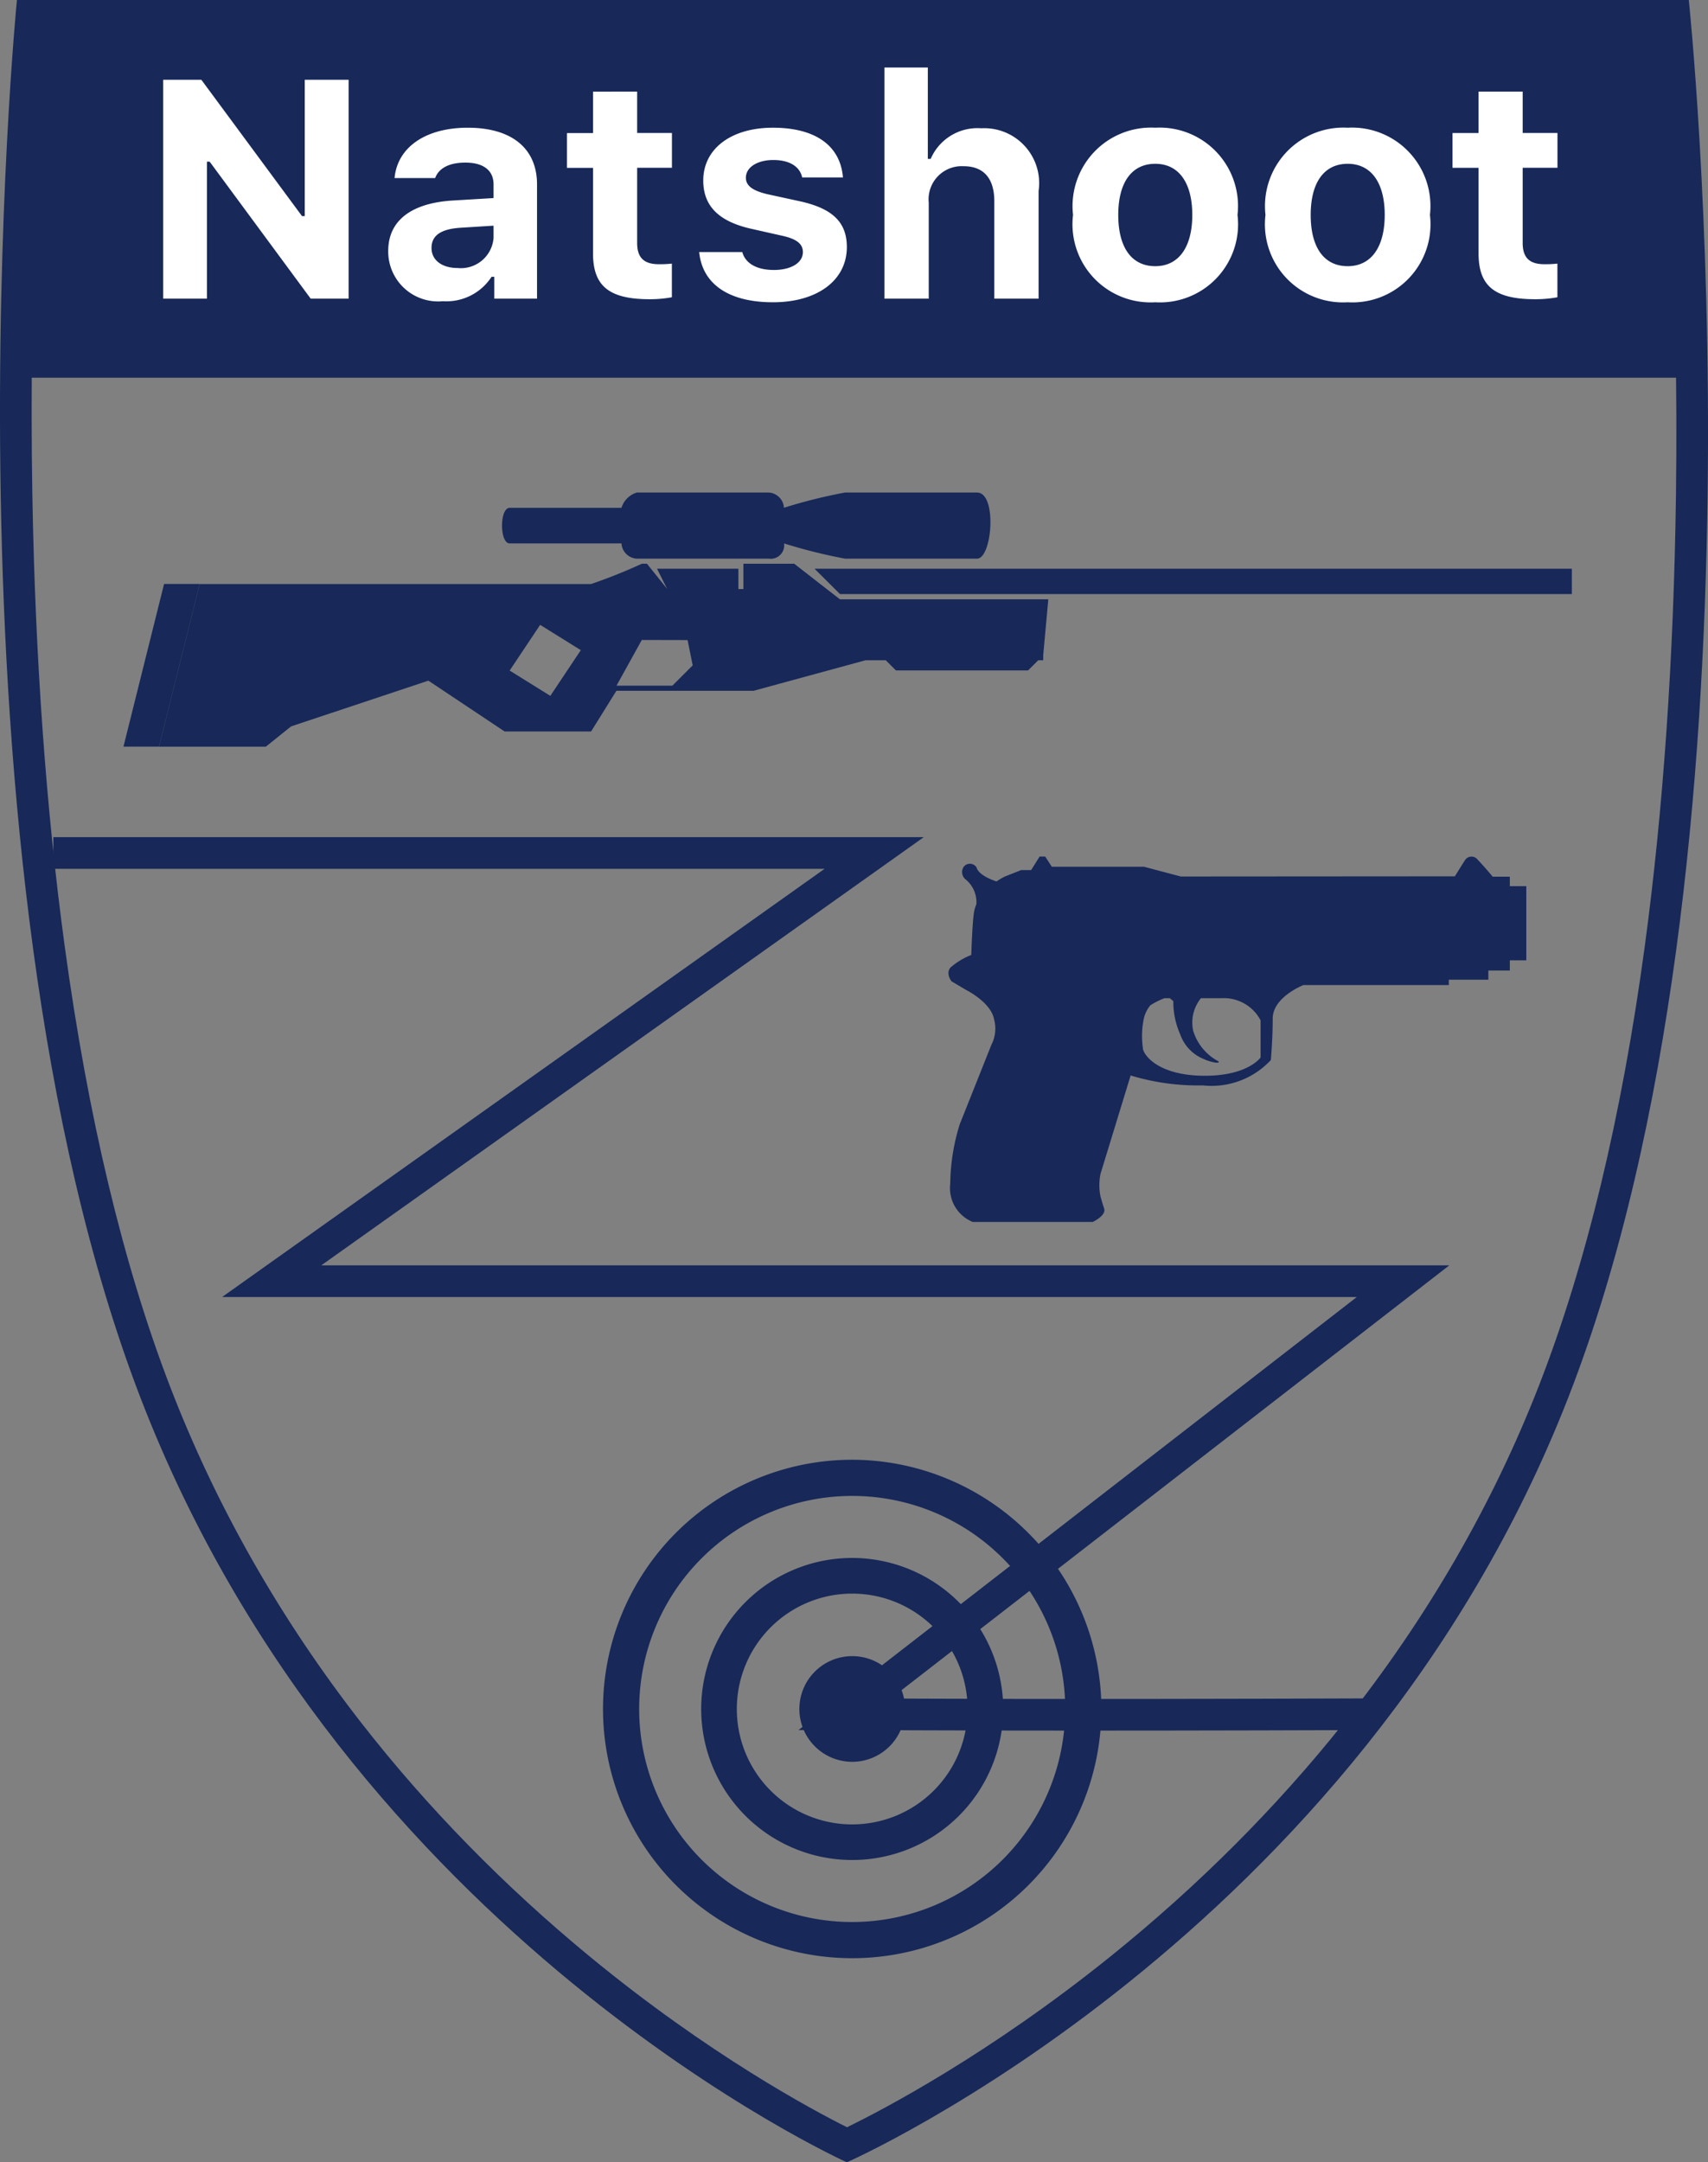 <svg xmlns="http://www.w3.org/2000/svg" width="54" height="68.352" viewBox="0 0 54 68.352"><rect x="0" y="0" width="54" height="68.352" fill="#808080" stroke="none"/><g transform="translate(-114.332 -315.136)"><path d="M-.7,0H52.067l.23,11.825-53.22,0Z" transform="translate(115.646 315.25)" fill="#172859"/><path d="M429.1,491.989c-9.987.036-14.821.007-15.792,0h-.842L430.12,478.3H394.351L413.4,464.764H387.448" transform="translate(-271.429 -122.665)" fill="none" stroke="#172859" stroke-width="1"/><g transform="translate(115.547 315.136)" fill="none"><path d="M-.68,0H52.178s2.852,27.069-3.8,44.157S25.559,68.352,25.559,68.352,9.776,61.245,3.216,44.157-.68,0-.68,0Z" stroke="none"/><path d="M 0.238 1 C 0.068 3.121 -0.311 8.767 -0.192 15.653 C -0.103 20.783 0.241 25.581 0.831 29.914 C 1.564 35.301 2.681 39.973 4.15 43.799 C 5.605 47.591 7.653 51.191 10.237 54.498 C 12.309 57.151 14.73 59.624 17.431 61.848 C 21.183 64.937 24.452 66.688 25.564 67.244 C 26.697 66.691 30.051 64.939 33.896 61.843 C 36.658 59.619 39.131 57.145 41.246 54.491 C 43.882 51.185 45.967 47.586 47.443 43.794 C 48.931 39.973 50.055 35.308 50.784 29.928 C 51.37 25.601 51.702 20.808 51.772 15.682 C 51.865 8.784 51.449 3.119 51.266 1 L 0.238 1 M -0.68 0 L 52.178 0 C 52.178 0 55.03 27.069 48.375 44.157 C 41.721 61.245 25.559 68.352 25.559 68.352 C 25.559 68.352 9.776 61.245 3.216 44.157 C -3.344 27.069 -0.68 0 -0.68 0 Z" stroke="none" fill="#172859"/></g><path d="M2.069,1.353V-2.976h.086L5.348,1.353h1.2V-5.565H5.161v4.31H5.075L1.892-5.565H.684V1.353ZM9.994.385c-.484,0-.825-.24-.825-.633s.292-.594.892-.638L11.13-.953v.388A1.035,1.035,0,0,1,9.994.385Zm-.46,1.05A1.7,1.7,0,0,0,11.067.663h.086v.69h1.352v-3.61c0-1.131-.791-1.793-2.191-1.793C8.987-4.05,8.09-3.436,8-2.458H9.284c.115-.316.451-.489.954-.489.575,0,.892.249.892.69v.431l-1.28.077C8.536-1.672,7.8-1.116,7.8-.157A1.577,1.577,0,0,0,9.533,1.434Zm4.741-6.625v1.309H13.45v1.1h.825V-.076c0,1.031.508,1.448,1.793,1.448a3.9,3.9,0,0,0,.7-.062V.246a3.4,3.4,0,0,1-.412.019c-.475,0-.686-.211-.686-.671V-2.784h1.1v-1.1h-1.1V-5.191ZM17.76-2.382c0,.815.5,1.3,1.525,1.529l.959.216c.465.1.666.259.666.518,0,.34-.374.566-.916.566s-.9-.206-1-.566H17.631c.1,1.016.94,1.587,2.335,1.587S22.3.778,22.3-.277c0-.791-.46-1.222-1.486-1.448l-.992-.216c-.489-.11-.714-.268-.714-.527,0-.336.369-.561.868-.561.518,0,.839.211.911.551h1.29C22.094-3.489,21.3-4.05,19.96-4.05,18.642-4.05,17.76-3.384,17.76-2.382Zm5.729,3.735h1.4V-1.682a1.048,1.048,0,0,1,1.1-1.151c.633,0,.973.379.973,1.112V1.353h1.4v-3.4a1.736,1.736,0,0,0-1.812-1.985,1.611,1.611,0,0,0-1.6.968H24.86V-5.953H23.489Zm8.562.115a2.469,2.469,0,0,0,2.6-2.761,2.479,2.479,0,0,0-2.6-2.757,2.481,2.481,0,0,0-2.6,2.757A2.469,2.469,0,0,0,32.051,1.468Zm0-1.141c-.748,0-1.17-.59-1.17-1.62s.427-1.616,1.17-1.616,1.17.6,1.17,1.616S32.794.327,32.051.327Zm6.084,1.141a2.469,2.469,0,0,0,2.6-2.761,2.479,2.479,0,0,0-2.6-2.757,2.481,2.481,0,0,0-2.6,2.757A2.469,2.469,0,0,0,38.135,1.468Zm0-1.141c-.748,0-1.17-.59-1.17-1.62s.427-1.616,1.17-1.616,1.17.6,1.17,1.616S38.878.327,38.135.327Zm4.137-5.518v1.309h-.825v1.1h.825V-.076c0,1.031.508,1.448,1.793,1.448a3.9,3.9,0,0,0,.7-.062V.246a3.4,3.4,0,0,1-.412.019c-.475,0-.686-.211-.686-.671V-2.784h1.1v-1.1h-1.1V-5.191Z" transform="translate(118.806 323.223)" fill="#fff"/><g transform="translate(133.397 361.28)"><path d="M9.878,2a7.878,7.878,0,1,0,7.878,7.878A7.895,7.895,0,0,0,9.878,2Zm0,14.613a6.735,6.735,0,1,1,6.735-6.735A6.744,6.744,0,0,1,9.878,16.613Z" transform="translate(-2 -2)" fill="#172859"/><path d="M25.774,21a4.774,4.774,0,1,0,4.774,4.774A4.78,4.78,0,0,0,25.774,21Zm0,8.423a3.648,3.648,0,1,1,3.648-3.648A3.649,3.649,0,0,1,25.774,29.423Z" transform="translate(-17.896 -17.896)" fill="#172859"/><path d="M41.67,40a1.67,1.67,0,1,0,1.67,1.67A1.666,1.666,0,0,0,41.67,40Z" transform="translate(-33.792 -33.792)" fill="#172859"/></g><path d="M29.08,46.533H23.457l-3.535.964H15.584l-.8,1.286H12.049L9.64,47.177,5.3,48.622l-.8.642H1.125l1.286-5.141H14.783a16.645,16.645,0,0,0,1.606-.642h.161l.642.8H19.6v-.8h1.606l1.445,1.125h6.588l-.161,1.767v.161ZM13.495,47.658l.964-1.445-1.286-.8-.964,1.445Zm2.892-1.767-.8,1.445h1.767l.642-.642-.161-.8Zm-.161-4.66H20.4a.512.512,0,0,1,.481.481,16.67,16.67,0,0,1,1.928-.481h4.177c.642,0,.481,2.089,0,2.089H22.813a16.669,16.669,0,0,1-1.928-.481.425.425,0,0,1-.481.481H16.226a.512.512,0,0,1-.481-.481H12.21c-.322,0-.322-1.125,0-1.125h3.535a.724.724,0,0,1,.481-.481Zm3.213,2.409h-2.57l.322.642h2.25V43.64Zm-17.031.481H1.283L0,49.262H1.122ZM21.85,43.64H45.791v.8H22.654Zm2.25,2.892h4.821l-.322.322H24.422Z" transform="translate(118.236 289.475)" fill="#172859" fill-rule="evenodd"/><g transform="translate(144.318 342.216)"><g transform="translate(18.269 11.547) rotate(180)"><path d="M.808,1A1.628,1.628,0,0,0,.02.046C-.015.027-.013-.013.1,0A1.374,1.374,0,0,1,.485.118,1.3,1.3,0,0,1,1.218.89a2.528,2.528,0,0,1,.219,1.055,1.261,1.261,0,0,1,.179.164H.5A1.221,1.221,0,0,0,.808,1Z" transform="translate(9.722 5.037)" fill="#172859"/><path d="M16.911,5.6a1.121,1.121,0,0,0-.084.808c.1.534.868.917.868.917l.476.281s.193.241.036.434a2.231,2.231,0,0,1-.66.4s-.029.956-.082,1.324a1.114,1.114,0,0,1-.079.279.929.929,0,0,0,.358.8.3.3,0,0,1,.044.382.248.248,0,0,1-.406-.016c-.059-.206-.359-.353-.632-.446a2.122,2.122,0,0,1-.262.155l-.519.205h-.314l-.268.427h-.177L15,11.228H12.087l-1.164-.308-8.665.006s-.271.438-.326.519a.244.244,0,0,1-.4,0c-.18-.182-.47-.531-.47-.531H.521v-.3H0V8.27H.521V7.948H1.2V7.658H2.45V7.489H7.045s.972-.379.972-1.057.06-1.315.06-1.315a2.559,2.559,0,0,1,2.153-.8,7.319,7.319,0,0,1,2.279.314l.953-3.112a1.784,1.784,0,0,0,0-.712C13.43.69,13.389.55,13.347.421,13.276.2,13.708,0,13.708,0H17.5a1.153,1.153,0,0,1,.712,1.206,6.524,6.524,0,0,1-.3,1.881Zm-4.788-.123c-.063-.283-.591-.856-1.96-.856S8.4,5.2,8.4,5.2l0,1.174a1.314,1.314,0,0,0,1.228.7h1.809a2.444,2.444,0,0,0,.446-.223A1,1,0,0,0,12.1,6.39a2.69,2.69,0,0,0,.018-.917Z" transform="translate(0 0)" fill="#172859"/></g></g></g></svg>